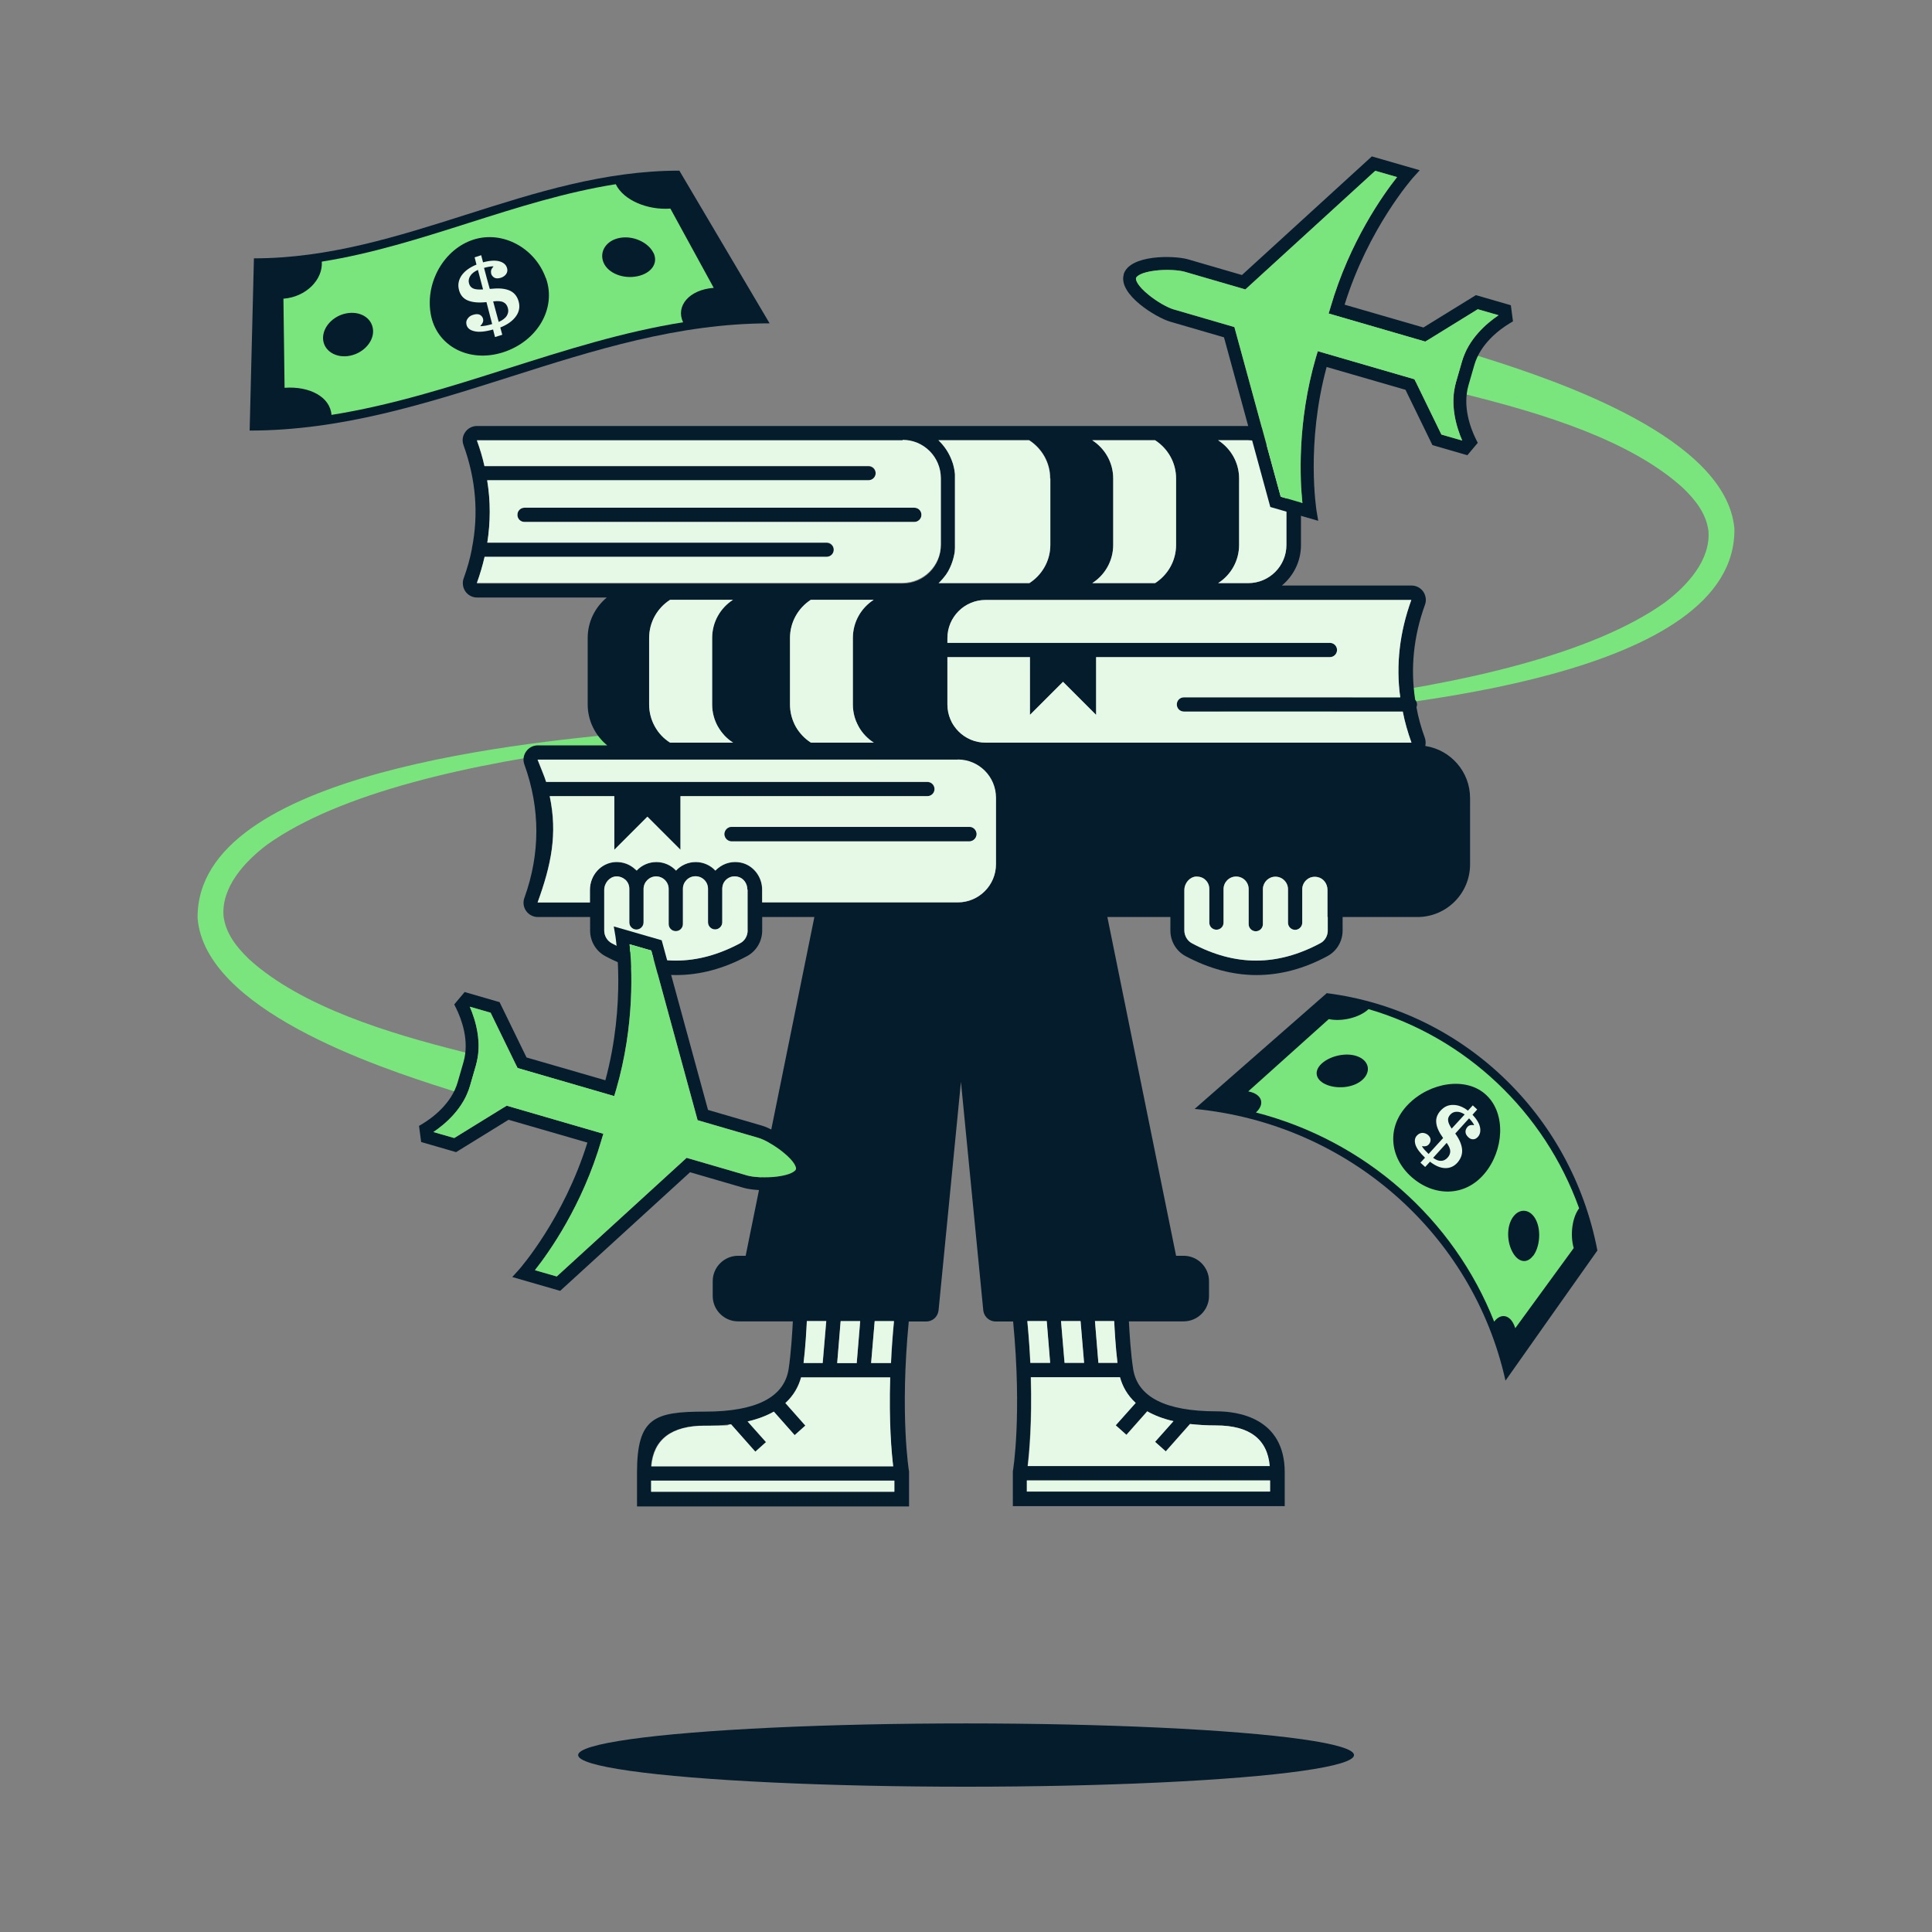 <svg viewBox="0 0 1355.1 1355.1" xmlns="http://www.w3.org/2000/svg" id="a"><rect x="0" y="0" width="1355.1" height="1355.1" fill="#808080" stroke="none"/><defs><style>.b{fill:#051c2c;}.c{fill:#e5f9e6;}.d{fill:#7ae57d;}</style></defs><ellipse ry="22.2" rx="272.1" cy="1231" cx="677.6" class="b"></ellipse><path d="M677.6,506c126.4,0,389-11.2,490.1-83.4,15.7-11.8,32.2-29.7,30.6-50.2-1.5-11.9-8.8-21.4-17.7-30-37-33.9-99.9-52.5-148.2-64.7-35.3-9-73.9-18.7-109.2-27.3,0,0,10-34.6,10-34.6,34.4,11.4,72.3,23.8,107,34.9,52.5,16.5,170.8,56.5,176.3,120.1,1.5,103.7-236.7,124.2-313.9,131.2-74.9,5.9-150,8.1-225.1,7,0,0,0-3,0-3h0Z" class="d"></path><path d="M677.5,509c-126.4,0-389,11.2-490.1,83.4-15.7,11.8-32.2,29.7-30.6,50.2,1.5,11.9,8.8,21.4,17.7,30,37,33.9,99.9,52.5,148.2,64.7,35.3,9,73.9,18.7,109.2,27.3,0,0-10,34.6-10,34.6-34.4-11.4-72.3-23.8-107-34.9-52.5-16.5-170.8-56.5-176.3-120.1-1.5-103.7,236.7-124.2,313.9-131.2,74.9-5.9,150-8.1,225.1-7,0,0,0,3,0,3h0Z" class="d"></path><path d="M646.3,361.1c0,2.8-2.3,5-5,5h-273.4c-2.8,0-5-2.2-5-5s2.2-5,5-5h273.4c2.8,0,5,2.2,5,5Z" class="b"></path><path d="M999.7,523.2c.4-1.9.3-3.8-.3-5.6-2.6-7.1-4.6-14.3-5.9-21.5,0,0,0,0,0,0,.2-.6.4-1.2.4-1.9,0-1.3-.5-2.5-1.3-3.4-3.4-22.2-1.1-44.6,6.9-66.7,1.1-3,.6-6.4-1.2-9.1-1.9-2.7-4.9-4.3-8.2-4.3h-91c8.2-6.8,13.4-17,13.4-28.4v-46.6c0-20.3-16.5-36.9-36.9-36.9H334.5c-3.3,0-6.3,1.6-8.2,4.3-1.9,2.7-2.3,6-1.2,9.1,8.7,24,10.7,48.3,5.9,72.4,0,0,0,0,0,.1,0,0,0,0,0,0,0,0,0,.1,0,.2-1.3,6.9-3.3,13.9-5.8,20.8-1.1,3-.6,6.4,1.2,9.1,1.9,2.7,4.9,4.3,8.2,4.3h91c-8.2,6.8-13.4,17-13.4,28.4v46.6c0,11.5,5.4,21.9,13.7,28.7,0,0,0,0,0,0h-48.7c-3.3,0-6.3,1.6-8.2,4.3-1.9,2.7-2.3,6.1-1.2,9.1,11.2,31,11.2,62.5,0,93.6-1.1,3-.7,6.4,1.2,9.1,1.9,2.7,5,4.3,8.2,4.3h36.7v9.5c0,7.5,4.1,14.4,10.6,17.9,16.5,8.8,33.1,13.3,49.7,13.3s33.3-4.4,49.8-13.3c6.5-3.5,10.6-10.4,10.6-17.9v-9.5h36.6s-48.2,237.6-48.2,237.6h-5.3c-9.8,0-17.8,8-17.8,17.8v10.4c0,9.8,8,17.8,17.8,17.8h38.4c-.4,7.7-1.3,22.8-3,33.7-3.2,19.6-22.8,29.6-58.5,29.6s-47.8,4.2-47.8,42.8v23.7h190.8v-24.5c-.1-.4-6.5-39.6-.2-105.2h12.2c4.4,0,8.1-3.1,8.7-7.8l15.7-160.3,15.7,160.6c.7,4.3,4.3,7.5,8.7,7.5h12.2c6.3,65.5,0,104.6-.2,105v24.5c0,0,190.7,0,190.7,0v-23.7c0-38.6-33.5-42.8-47.8-42.8-35.7,0-55.4-10-58.5-29.6-1.7-10.8-2.6-25.7-3-33.5h38.4c9.8,0,17.8-8,17.8-17.8v-10.4c0-9.8-8-17.8-17.8-17.8h-5.3l-48.2-237.6h44.2v9.5c0,7.5,4.1,14.4,10.6,17.9,16.5,8.8,33.1,13.3,49.8,13.3s33.3-4.4,49.8-13.3c6.5-3.5,10.6-10.4,10.6-17.9v-9.5h52.5c20.3,0,36.9-16.5,36.9-36.9v-46.6c0-18.3-13.5-33.6-31-36.4ZM875.5,308.8c14.8,0,26.8,12,26.8,26.8v46.6c0,14.8-12,26.8-26.8,26.8h-21.1c8.8-5.6,14.7-15.5,14.7-26.8v-46.6c0-11.3-5.9-21.1-14.7-26.8h21.1ZM810.2,308.8c8.8,5.7,14.7,15.5,14.7,26.8v46.6c0,11.3-5.9,21.1-14.7,26.8h-44.1c8.8-5.6,14.7-15.5,14.7-26.8v-46.6c0-11.3-5.9-21.1-14.7-26.8h44.1ZM722,308.8c8.8,5.7,14.7,15.5,14.7,26.8v46.6c0,11.3-5.9,21.1-14.7,26.8h-63.7c.2-.2.5-.5.8-.7,1.5-1.5,2.8-3.1,4.1-4.8.4-.5.7-1,1-1.5.5-.7.9-1.4,1.3-2.2.3-.5.5-1,.8-1.6,1.2-2.6,2.2-5.4,2.8-8.3.1-.6.2-1.2.4-1.9.1-.6.2-1.2.2-1.9,0-.5.1-1.1.1-1.6,0-.8,0-1.5,0-2.3v-46.6c0-.8,0-1.6,0-2.3,0-.5,0-1.1-.1-1.6-.2-1.8-.5-3.6-1-5.3-.1-.6-.3-1.2-.5-1.7-.2-.6-.4-1.1-.6-1.7-.2-.5-.4-1-.6-1.5-1.9-4.5-4.6-8.5-8-11.9l-.8-.8h63.6ZM334.5,409.1c2.2-6.1,4-12.2,5.4-18.3h239.9c2.8,0,5-2.3,5-5s-2.2-5-5-5h-238c1.2-7.3,1.7-14.6,1.7-21.8s-.6-14.6-1.8-21.9h267.5c2.8,0,5-2.3,5-5s-2.2-5-5-5h-269.4c-1.3-6-3.2-12-5.3-18h298.6c14.8,0,26.8,12,26.8,26.8v46.6c0,14.8-12,26.8-26.8,26.8h-298.6ZM612.9,520.9h-44.1c-8.8-5.6-14.7-15.5-14.7-26.8v-46.6c0-11.2,5.8-21.1,14.6-26.8h44.1c-8.8,5.7-14.6,15.5-14.6,26.8v46.6c0,11.3,5.9,21.2,14.7,26.8ZM514.1,520.9h-44.1c-8.8-5.6-14.7-15.5-14.7-26.8v-46.6c0-11.2,5.8-21.1,14.7-26.8h44.1c-8.8,5.7-14.6,15.5-14.6,26.8v46.6c0,11.3,5.9,21.2,14.7,26.8ZM524.4,652.6c0,3.8-2,7.3-5.3,9-30.3,16.2-59.7,16.2-90,0-3.3-1.8-5.3-5.2-5.3-9v-28.3c0-5,3.7-9.3,8.3-9.6h.5c2.3,0,4.4.9,6.1,2.4,1.8,1.7,2.7,3.9,2.7,6.4h0v23.5c0,2.8,2.3,5,5,5s5-2.3,5-5v-23.5h0c0-4.8,4-8.8,8.8-8.8s8.8,3.9,8.8,8.8h0v24.6c0,2.8,2.2,5,5,5s5-2.2,5-5v-24.7c0-4.8,3.9-8.8,8.8-8.8s8.8,3.9,8.8,8.8h0v23.5c0,2.8,2.3,5,5,5s5-2.3,5-5v-23.5c0-1.3.3-2.6.8-3.8.6-1.2,1.4-2.2,2.4-3,2.1-1.7,4.8-2.3,7.5-1.7,4,.8,6.9,4.6,6.9,9v28.6ZM566.1,926.6h13.5l-2.5,29.4h-13.4c1.3-10.7,2-22.9,2.3-29.4ZM494.4,1000c6.7,0,12.8-.4,18.3-1l17,19.2,7.5-6.7-12.9-14.5c7.4-1.7,13.5-4.1,18.4-6.9l14.6,16.5,7.5-6.7-14-15.8c6-5.5,9.3-11.8,11-18h62.5c-1,31.7,1,53.1,2.1,62.3h-169.8c1.6-18.9,14.2-28.5,37.6-28.5ZM587.2,956.1l2.5-29.4h13.7l-2.5,29.4h-13.7ZM611,956.1l2.5-29.4h13.6c-1,10.5-1.7,20.3-2.1,29.4h-13.9ZM627.3,1046.3h-170.6v-7.8h170.6v7.8ZM698.5,606.2c0,14.8-12,26.8-26.8,26.8h0s-137.2,0-137.2,0v-9c0-9.1-6.3-17.1-14.9-18.9-5.6-1.2-11.4.2-15.9,3.8-.7.6-1.4,1.2-2,1.8-3.5-3.7-8.4-6-13.8-6s-10.4,2.3-13.8,6c-3.4-3.7-8.4-6-13.8-6s-10.4,2.3-13.8,6c-.2-.3-.5-.6-.9-.8-3.8-3.6-8.7-5.4-14-5.2-10,.5-17.9,9.1-17.9,19.6v8.7h-36.7c9.6-26.3,14.1-48,8.5-74.5h45.3v37.6l23.2-23.2,23.2,23.2v-37.6h173.2c2.8,0,5-2.2,5-5s-2.3-5-5-5h-267.4c-1-3.5-4.7-12.1-6-15.6h294.6c14.8,0,26.8,12,26.8,26.8v46.6ZM890.9,1046.1h-170.6v-7.8h170.6v7.8ZM796.5,984l-14,15.7,7.5,6.7,14.6-16.5c4.9,2.8,11,5.2,18.4,6.9l-12.9,14.5,7.5,6.7,17-19.2c5.5.6,11.6,1,18.3,1,23.4,0,36,9.6,37.6,28.5h-169.8c1.1-9.2,3.1-30.6,2.2-62.3h62.5c1.7,6.2,5,12.5,11,18ZM720.5,926.6h13.6l2.4,29.3h-13.9c-.4-9-1.1-18.8-2.1-29.3ZM744.2,926.6h13.7l2.4,29.3h-13.7l-2.4-29.3ZM781.5,926.6c.3,6.6,1,18.7,2.3,29.3h-13.4l-2.4-29.3h13.5ZM931.3,652.6c0,3.8-2,7.3-5.3,9-30.3,16.2-59.7,16.2-90,0-3.2-1.7-5.3-5.3-5.3-9v-9.5h0v-18.7c0-5,3.7-9.3,8.3-9.6,2.5,0,4.8.7,6.5,2.4,1.8,1.7,2.7,3.9,2.7,6.4h0v23.5c0,2.8,2.2,5,5,5s5-2.2,5-5v-23.5h0c0-4.8,3.9-8.8,8.8-8.8s8.8,3.9,8.8,8.8h0v24.6c0,2.8,2.3,5,5,5s5-2.2,5-5v-24.6c0,0,0-.2,0-.2h0c0,0,0,0,0,0,.2-4.7,4-8.5,8.8-8.5s8.8,3.9,8.8,8.8h0v23.5c0,2.8,2.3,5,5,5s5-2.3,5-5v-23.5s0,0,0,0c0-2.6,1.2-5.1,3.3-6.8,2.1-1.7,4.7-2.3,7.5-1.7,4,.8,6.9,4.6,6.9,9v19h0v9.5ZM691.3,520.9c-14.8,0-26.8-12-26.8-26.8v-33.2h57.9v40.5l23.2-23.2,23.2,23.2v-40.5h164c2.8,0,5-2.3,5-5s-2.2-5-5-5h-268.3v-3.3c0-14.8,12-26.8,26.8-26.8h298.6c-8.2,22.6-10.9,45.5-7.8,68.3h-151.7c-2.8,0-5,2.2-5,5s2.2,5,5,5h153.5c1.4,7.3,3.5,14.5,6.1,21.8h-298.6Z" class="b"></path><rect height="7.8" width="170.6" y="1038.4" x="720.2" class="c"></rect><rect height="7.8" width="170.6" y="1038.5" x="456.7" class="c"></rect><path d="M579.5,926.6l-2.5,29.4h-13.4c1.3-10.7,2-22.9,2.3-29.4h13.5Z" class="c"></path><polygon points="603.3 926.6 600.9 956.1 587.2 956.1 589.6 926.6 603.3 926.6" class="c"></polygon><path d="M627,926.6c-1,10.5-1.7,20.3-2.1,29.4h-13.9l2.5-29.4h13.6Z" class="c"></path><path d="M736.6,955.9h-13.9c-.4-9-1.1-18.8-2.1-29.3h13.6l2.4,29.3Z" class="c"></path><polygon points="760.4 955.9 746.7 955.9 744.2 926.6 757.9 926.6 760.4 955.9" class="c"></polygon><path d="M783.8,955.9h-13.4l-2.4-29.3h13.5c.3,6.6,1,18.7,2.3,29.3Z" class="c"></path><path d="M633.1,308.8h-298.6c2.2,6,4,12,5.3,18h269.4c2.8,0,5,2.3,5,5s-2.2,5-5,5h-267.5c1.2,7.3,1.8,14.6,1.8,21.9s-.6,14.6-1.7,21.8h238c2.8,0,5,2.2,5,5s-2.2,5-5,5h-239.9c-1.4,6.1-3.2,12.2-5.4,18.3h298.6c14.8-.1,26.8-12.1,26.8-26.9v-46.6c0-14.8-12-26.8-26.8-26.8ZM641.3,366.1h-273.4c-2.8,0-5-2.2-5-5s2.2-5,5-5h273.4c2.8,0,5,2.2,5,5s-2.3,5-5,5Z" class="c"></path><path d="M736.7,335.6v46.6c0,11.3-5.9,21.1-14.7,26.8h-63.7c.2-.2.5-.5.8-.7,1.5-1.5,2.8-3.1,4.1-4.8.4-.5.7-1,1-1.5.5-.7.9-1.4,1.3-2.2.3-.5.5-1,.8-1.6,1.2-2.6,2.2-5.4,2.8-8.3.1-.6.2-1.2.4-1.9.1-.6.2-1.2.2-1.9,0-.5.1-1.1.1-1.6,0-.8,0-1.5,0-2.3v-46.6c0-.8,0-1.6,0-2.3,0-.5,0-1.1-.1-1.6-.2-1.8-.5-3.6-1-5.3-.1-.6-.3-1.2-.5-1.7-.2-.6-.4-1.1-.6-1.7-.2-.5-.4-1-.6-1.5-1.9-4.5-4.6-8.5-8-11.9l-.8-.8h63.6c8.8,5.7,14.7,15.5,14.7,26.8Z" class="c"></path><path d="M824.9,335.6v46.6c0,11.3-5.9,21.1-14.7,26.8h-44.1c8.8-5.6,14.7-15.5,14.7-26.8v-46.6c0-11.3-5.9-21.1-14.7-26.8h44.1c8.8,5.7,14.7,15.5,14.7,26.8Z" class="c"></path><path d="M902.3,335.6v46.6c0,14.8-12,26.8-26.8,26.8h-21.1c8.8-5.6,14.7-15.5,14.7-26.8v-46.6c0-11.3-5.9-21.1-14.7-26.8h21.1c14.8,0,26.8,12,26.8,26.8Z" class="c"></path><path d="M514.1,520.9h-44.1c-8.8-5.6-14.7-15.5-14.7-26.8v-46.6c0-11.2,5.8-21.1,14.7-26.8h44.1c-8.8,5.7-14.6,15.5-14.6,26.8v46.6c0,11.3,5.9,21.2,14.7,26.8Z" class="c"></path><path d="M612.9,520.9h-44.1c-8.8-5.6-14.7-15.5-14.7-26.8v-46.6c0-11.2,5.8-21.1,14.6-26.8h44.1c-8.8,5.7-14.6,15.5-14.6,26.8v46.6c0,11.3,5.9,21.2,14.7,26.8Z" class="c"></path><path d="M989.9,520.9h-298.6c-14.8,0-26.8-12-26.8-26.8v-33.2h57.9v40.5l23.2-23.2,23.2,23.2v-40.5h164c2.8,0,5-2.3,5-5s-2.2-5-5-5h-268.3v-3.3c0-14.8,12-26.8,26.8-26.8h298.6c-8.2,22.6-10.9,45.5-7.8,68.3h-151.7c-2.8,0-5,2.2-5,5s2.2,5,5,5h153.5c1.4,7.3,3.5,14.5,6.1,21.8Z" class="c"></path><path d="M626.7,1028.5h-169.8c1.6-18.9,14.2-28.5,37.6-28.5s12.8-.4,18.3-1l17,19.2,7.5-6.7-12.9-14.5c7.4-1.7,13.5-4.1,18.4-6.9l14.6,16.5,7.5-6.7-14-15.8c6-5.5,9.3-11.8,11-18h62.5c-1,31.7,1,53.1,2.1,62.3Z" class="c"></path><path d="M720.9,1028.3c1.1-9.2,3.1-30.6,2.2-62.3h62.5c1.7,6.2,5,12.5,11,18l-14,15.7,7.5,6.7,14.6-16.5c4.9,2.8,11,5.2,18.4,6.9l-12.9,14.5,7.5,6.7,17-19.2c5.5.6,11.6,1,18.3,1,23.4,0,36,9.6,37.6,28.5h-169.8Z" class="c"></path><path d="M931.3,643.1v9.5c0,3.8-2,7.3-5.3,9-30.3,16.2-59.7,16.2-90,0-3.2-1.7-5.3-5.3-5.3-9v-9.5h0v-18.7c0-5,3.7-9.3,8.3-9.6,2.5,0,4.8.7,6.5,2.4,1.8,1.7,2.7,3.9,2.7,6.4h0v23.5c0,2.8,2.2,5,5,5s5-2.2,5-5v-23.5h0c0-4.8,3.9-8.8,8.8-8.8s8.8,3.9,8.8,8.8h0v24.6c0,2.8,2.3,5,5,5s5-2.2,5-5v-24.6c0,0,0-.2,0-.2h0c0,0,0,0,0,0,.2-4.7,4-8.5,8.8-8.5s8.8,3.9,8.8,8.8h0v23.5c0,2.8,2.3,5,5,5s5-2.3,5-5v-23.5s0,0,0,0c0-2.6,1.2-5.1,3.3-6.8,2.1-1.7,4.7-2.3,7.5-1.7,4,.8,6.9,4.6,6.9,9v19h0Z" class="c"></path><path d="M671.7,532.8h0s-294.6,0-294.6,0c1.3,3.5,5,12.1,6,15.6h267.4c2.8,0,5,2.2,5,5s-2.3,5-5,5h-173.2v37.6l-23.2-23.2-23.2,23.2v-37.6h-45.3c5.6,26.5,1.1,48.1-8.5,74.6h36.7v-8.8c0-10.5,7.9-19.1,17.9-19.6,5.3-.2,10.2,1.6,14,5.2.3.3.6.6.9.8,3.4-3.7,8.4-6,13.8-6s10.4,2.3,13.8,6c3.4-3.7,8.4-6,13.8-6s10.4,2.3,13.8,6c.6-.6,1.2-1.2,2-1.8,4.4-3.6,10.2-5,15.9-3.8,8.6,1.8,14.9,9.8,14.9,18.9v9h137.2c14.8,0,26.8-12,26.8-26.8v-46.6c0-14.8-12-26.8-26.8-26.8ZM679.8,590.1h-166.7c-2.8,0-5-2.3-5-5s2.2-5,5-5h166.7c2.8,0,5,2.3,5,5s-2.3,5-5,5Z" class="c"></path><path d="M524.4,624v28.6c0,3.8-2,7.3-5.3,9-30.3,16.2-59.7,16.2-90,0-3.3-1.8-5.3-5.2-5.3-9v-28.3c0-5,3.7-9.3,8.3-9.6h.5c2.3,0,4.4.9,6.1,2.4,1.8,1.7,2.7,3.9,2.7,6.4h0v23.5c0,2.8,2.3,5,5,5s5-2.3,5-5v-23.5h0c0-4.8,4-8.8,8.8-8.8s8.8,3.9,8.8,8.8h0v24.6c0,2.8,2.2,5,5,5s5-2.2,5-5v-24.7c0-4.8,3.9-8.8,8.8-8.8s8.8,3.9,8.8,8.8h0v23.5c0,2.8,2.3,5,5,5s5-2.3,5-5v-23.5c0-1.3.3-2.6.8-3.8.6-1.2,1.4-2.2,2.4-3,2.1-1.7,4.8-2.3,7.5-1.7,4,.8,6.9,4.6,6.9,9Z" class="c"></path><path d="M684.9,585c0,2.8-2.3,5-5,5h-166.7c-2.8,0-5-2.3-5-5s2.2-5,5-5h166.7c2.8,0,5,2.3,5,5Z" class="b"></path><path d="M788.2,192.5c-4.1,14.1,22.9,30.3,32.5,33.1l37.8,11,32.5,119,33.6,9.7-1.2-7.1c0-.5-7.6-46.5,7.1-100.8l55.3,16,18.9,38.8,24.5,7.1,7.3-8.7-1.3-2.6c-3.8-7.7-9.5-22.9-5.2-37.8l4.1-14.2c4.3-14.8,17.2-24.6,24.6-29.1l2.5-1.5-1.5-11.3-24.5-7.1-36.8,22.7-55.3-16c16.7-53.7,47.6-88.6,47.9-89l4.8-5.3-33.6-9.7-91.1,83.2-37.8-11c-9.7-2.8-41.1-3.5-45.2,10.6ZM810.3,189.8c8.2-1,16.7-.3,20.6.8l42.6,12.4,91.1-83.2,15.3,4.4c-9.8,12.4-33.3,45.3-46.7,91.4l-1.3,4.3,67.8,19.7,36.8-22.7,14.6,4.2c-8.6,5.8-21.1,16.6-25.7,32.5l-4.1,14.2c-4.6,15.9.2,31.7,4.3,41.2l-14.6-4.2-18.9-38.8-67.8-19.7-1.3,4.3c-13.4,46.1-11.1,86.4-9.5,102.2l-15.2-4.4-32.5-119-42.6-12.4c-3.9-1.1-11.4-5.1-17.8-10.4-7.6-6.2-9-10.3-8.6-11.6.4-1.3,3.7-4,13.5-5.2Z" class="b"></path><path d="M810.3,189.8c8.2-1,16.7-.3,20.6.8l42.6,12.4,91.1-83.2,15.3,4.4c-9.8,12.4-33.3,45.3-46.7,91.4l-1.3,4.3,67.8,19.7,36.8-22.7,14.6,4.2c-8.6,5.8-21.1,16.6-25.7,32.5l-4.1,14.2c-4.6,15.9.2,31.7,4.3,41.2l-14.6-4.2-18.9-38.8-67.8-19.7-1.3,4.3c-13.4,46.1-11.1,86.4-9.5,102.2l-15.2-4.4-32.5-119-42.6-12.4c-3.9-1.1-11.4-5.1-17.8-10.4-7.6-6.2-9-10.3-8.6-11.6.4-1.3,3.7-4,13.5-5.2Z" class="d"></path><path d="M566.9,822.6c4.1-14.1-22.9-30.3-32.5-33.1l-37.8-11-32.5-119-33.6-9.7,1.2,7.1c0,.5,7.6,46.5-7.1,100.8l-55.3-16-18.9-38.8-24.5-7.1-7.3,8.7,1.3,2.6c3.8,7.7,9.5,22.9,5.2,37.8l-4.1,14.2c-4.3,14.8-17.2,24.6-24.6,29.1l-2.5,1.5,1.5,11.3,24.5,7.1,36.8-22.7,55.3,16c-16.7,53.7-47.6,88.6-47.9,89l-4.8,5.3,33.6,9.7,91.1-83.2,37.8,11c9.7,2.8,41.1,3.5,45.2-10.6ZM544.8,825.3c-8.2,1-16.7.3-20.6-.8l-42.6-12.4-91.1,83.2-15.3-4.4c9.8-12.4,33.3-45.3,46.7-91.4l1.3-4.3-67.8-19.7-36.8,22.7-14.6-4.2c8.6-5.8,21.1-16.6,25.7-32.5l4.1-14.2c4.6-15.9-.2-31.7-4.3-41.2l14.6,4.2,18.9,38.8,67.8,19.7,1.3-4.3c13.4-46.1,11.1-86.4,9.5-102.2l15.2,4.4,32.5,119,42.6,12.4c3.9,1.1,11.4,5.1,17.8,10.4,7.6,6.2,9,10.3,8.6,11.6-.4,1.3-3.7,4-13.5,5.2Z" class="b"></path><path d="M544.8,825.3c-8.2,1-16.7.3-20.6-.8l-42.6-12.4-91.1,83.2-15.3-4.4c9.8-12.4,33.3-45.3,46.7-91.4l1.3-4.3-67.8-19.7-36.8,22.7-14.6-4.2c8.6-5.8,21.1-16.6,25.7-32.5l4.1-14.2c4.6-15.9-.2-31.7-4.3-41.2l14.6,4.2,18.9,38.8,67.8,19.7,1.3-4.3c13.4-46.1,11.1-86.4,9.5-102.2l15.2,4.4,32.5,119,42.6,12.4c3.9,1.1,11.4,5.1,17.8,10.4,7.6,6.2,9,10.3,8.6,11.6-.4,1.3-3.7,4-13.5,5.2Z" class="d"></path><path d="M539.9,226.8c-128.2,0-236.5,75.2-364.8,75.2,1-40.3,2-80.5,3-120.8,104.9,0,193.5-61.5,298.4-61.5,21.1,35.7,42.2,71.4,63.3,107.1Z" class="b"></path><path d="M479.4,226c-84.5,13.4-162.4,51.6-246.9,65-.9-12.6-15.4-20.3-32.9-19-.3-20.8-.5-41.7-.8-62.5,16-1.2,27.8-13.5,26.9-26,70.6-11.2,135.6-43.1,206.2-54.3,5.4,11.3,22.4,18.3,38.3,17.1,10.1,18.5,20.3,37.1,30.4,55.6-17.4,1.3-26.8,12.9-21.5,24.1Z" class="d"></path><path d="M382.9,195c7.6,21.2-5.9,44.3-30,52.1-24.1,7.7-46.9-4.5-50.8-26.9-3.9-22.4,9.5-45.5,29.9-52.1,20.4-6.6,43.2,5.7,50.8,26.9Z" class="b"></path><path d="M261.6,230.9c1,8.1-6.2,16.6-16.1,18.6-9.9,2-18.5-3.5-18.9-11.8-.4-8.2,6.9-16.1,16.3-17.9,9.4-1.8,17.7,2.9,18.7,11.1Z" class="b"></path><path d="M458.3,177.2c3.7,7.4-1.5,14.6-11.4,16.6-9.9,2-20.5-2.2-23.6-9.7-3.1-7.5,1.8-15.4,11.2-17.2,9.4-1.9,20.1,3,23.8,10.4Z" class="b"></path><path d="M345.9,231.1c-5.7,1.6-10.1,2-13.2,1.2-3.2-.7-5-2.3-5.5-4.6-.4-1.6-.1-3,.8-4.2.9-1.3,2.1-2.2,3.9-2.7,1.9-.6,3.5-.6,4.7,0,1.2.7,1.9,1.6,2.2,2.8.2.9.2,1.8-.2,2.6-.4.9-.9,1.6-1.6,2.3,0,0,0,.2,0,.3,1.1,0,2.3-.2,3.7-.4,1.4-.3,2.9-.6,4.5-1.1-1.3-5.1-2.7-10.3-4-15.4-5.5.6-9.9.2-13.2-1.2-3.3-1.4-5.4-4.1-6.2-7.9-.8-3.5,0-6.8,2.1-9.8,2.2-3,5.6-5.5,10.3-7.4-.4-1.7-.9-3.4-1.3-5.1,1.5-.5,3.1-1,4.6-1.5.4,1.7.9,3.3,1.3,5,4.8-1.3,8.7-1.5,11.5-.7,2.8.8,4.6,2.3,5.3,4.6.5,1.5.3,2.9-.5,4.2-.8,1.2-2,2.1-3.7,2.7-1.9.6-3.4.6-4.6,0-1.2-.7-1.9-1.6-2.3-2.8-.2-.9-.2-1.8,0-2.6.3-.8.8-1.6,1.5-2.3,0,0,0-.2,0-.3-1.8,0-4,.4-6.5,1.1,1.3,4.9,2.6,9.8,4,14.7.2,0,.5,0,.7,0,5.2-.6,9.5-.3,12.8,1,3.3,1.3,5.6,3.8,6.7,7.6,1.1,3.7.6,7.2-1.7,10.5-2.3,3.3-6,6-11.1,8,.5,1.7.9,3.4,1.4,5.1-1.7.5-3.4,1.1-5.1,1.6-.4-1.7-.9-3.4-1.3-5ZM335.2,189.3c-2.6,1.2-4.4,2.6-5.4,4.3-1,1.6-1.3,3.3-.9,4.9.4,1.8,1.4,3.1,2.9,3.8,1.5.7,3.8.9,7,.7-1.2-4.6-2.4-9.1-3.6-13.7ZM349.8,225.8c2.7-1.2,4.6-2.6,5.7-4.4,1-1.7,1.3-3.5.7-5.4-.5-1.9-1.6-3.3-3.1-4-1.5-.8-3.9-1-7.2-.6,1.3,4.8,2.6,9.6,3.9,14.4Z" class="c"></path><path d="M1055.9,968.2c-22.9-102.9-110.6-180.1-218-190.4,30.9-27.1,61.8-54.1,92.7-81.2,94.7,12,171.5,84.6,189.8,180.5-21.5,30.4-43,60.8-64.4,91.2Z" class="b"></path><path d="M1048,927c-28.5-72.2-90.7-127-167.1-146.7,6.6-6,4.3-13-5.4-14.8,18.8-16.9,37.7-33.8,56.5-50.7,9,1.9,21.4-.9,27.9-7,68.2,19.9,123.3,71.8,147.7,139.7-5,6.6-6.4,18.9-3.8,27.9-13.7,18.8-27.3,37.5-41,56.2-2.8-9.3-9.8-11.2-14.8-4.6Z" class="d"></path><path d="M1041.1,823.3c-13.7,16.3-35.4,16.1-51,2.3-15.6-13.8-17.8-35.3-2.4-51,15.3-15.6,40.9-19.7,54.8-6.5,14,13.1,12.3,38.9-1.3,55.1Z" class="b"></path><path d="M956,757c-5.7,5.6-16.7,7.1-24.9,4.1-8.2-3.1-10.1-9.5-4.1-15.1,6-5.5,17.5-8.1,25.3-5,7.9,3,9.4,10.5,3.7,16Z" class="b"></path><path d="M1075.3,880.8c-4.6,6.1-11,4.4-14.8-3.3-3.9-7.8-3.6-18.6,1.2-24.5,4.7-5.9,12-4.8,15.7,2.8,3.7,7.6,2.5,19-2,25Z" class="b"></path><path d="M999.5,812c-3.6-3.4-5.8-6.4-6.7-9.1-.8-2.7-.5-4.9,1.1-6.5,1-1.1,2.3-1.7,3.6-1.8,1.4,0,2.7.4,3.9,1.3,1.3,1.1,2,2.3,2,3.5,0,1.2-.4,2.3-1.2,3.2-.6.7-1.3,1.1-2.1,1.3-.8.2-1.7.2-2.5,0,0,0-.1.1-.2.2.5.8,1.1,1.6,1.9,2.5.8.9,1.7,1.8,2.7,2.8,3.4-3.7,6.8-7.5,10.2-11.2-2.8-3.9-4.5-7.4-4.8-10.6-.4-3.2.7-6.2,3.3-8.9,2.4-2.5,5.2-3.8,8.6-3.7,3.4,0,6.8,1.3,10.3,4,1.1-1.2,2.3-2.5,3.4-3.7,1.1,1,2.1,1.9,3.1,2.9-1.1,1.2-2.2,2.4-3.3,3.7,3.1,3.2,4.8,6.2,5.3,8.9.5,2.7,0,4.9-1.5,6.6-1,1.1-2.1,1.7-3.4,1.7-1.3,0-2.4-.5-3.5-1.6-1.2-1.2-1.8-2.4-1.8-3.7,0-1.3.5-2.3,1.3-3.3.6-.7,1.3-1.1,2.1-1.3.8-.2,1.6-.2,2.4,0,0,0,.1-.1.2-.2-.7-1.4-1.9-3-3.5-4.6-3.2,3.6-6.5,7.2-9.7,10.7.1.2.2.3.4.5,2.6,3.7,4.1,7.3,4.4,10.6.3,3.3-.8,6.4-3.2,9.2-2.4,2.7-5.3,4-8.7,3.9-3.4-.1-6.9-1.6-10.6-4.5-1.1,1.2-2.2,2.5-3.4,3.7-1.1-1-2.2-2-3.3-3,1.1-1.2,2.2-2.4,3.3-3.6ZM1027.3,781.7c-2-1.4-4-2-5.7-1.9-1.7,0-3.2.7-4.3,1.9-1.2,1.3-1.8,2.7-1.6,4.2.1,1.5,1,3.4,2.5,5.7,3-3.3,6-6.6,9.1-9.9ZM1005.2,812.1c2,1.5,3.9,2.2,5.6,2.1,1.7,0,3.2-.8,4.5-2.2,1.3-1.4,1.9-2.9,1.9-4.5,0-1.6-.8-3.6-2.5-5.9-3.2,3.5-6.4,7-9.5,10.5Z" class="c"></path></svg>